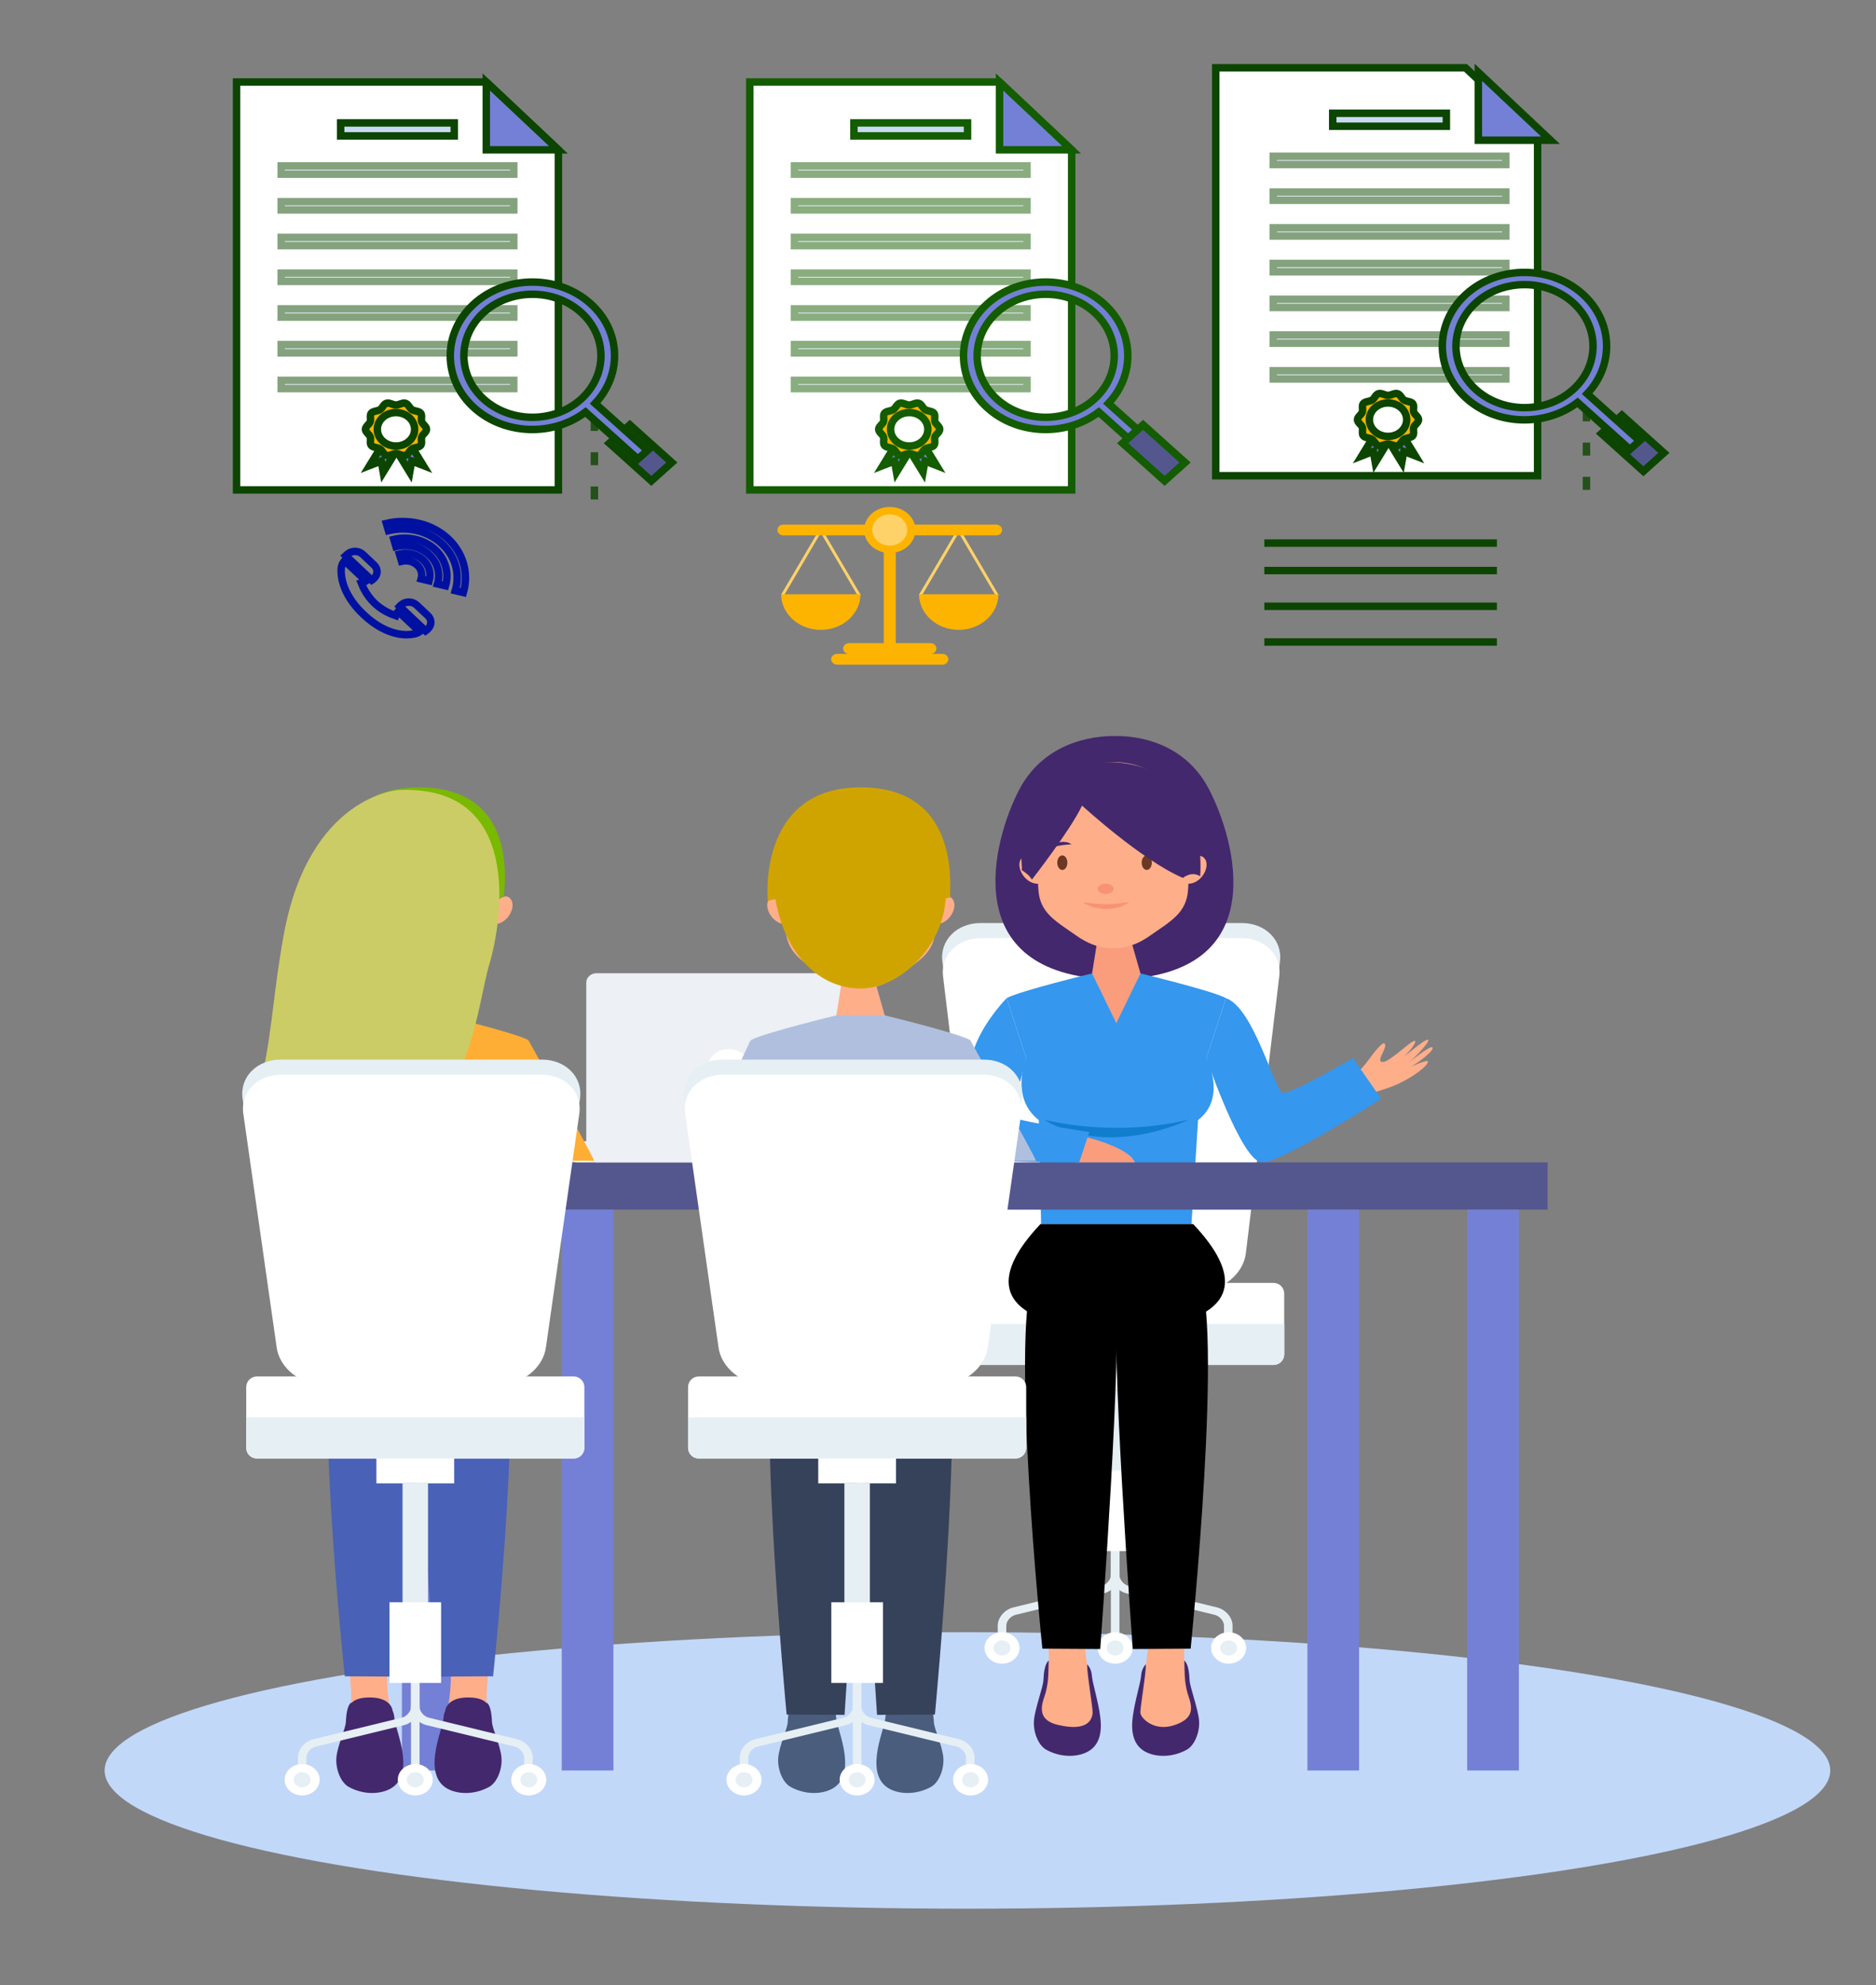 <?xml version="1.0" encoding="utf-8"?>
<!-- Generator: Adobe Illustrator 16.0.3, SVG Export Plug-In . SVG Version: 6.00 Build 0)  -->
<!DOCTYPE svg PUBLIC "-//W3C//DTD SVG 1.1//EN" "http://www.w3.org/Graphics/SVG/1.1/DTD/svg11.dtd">
<svg version="1.1" xmlns="http://www.w3.org/2000/svg" xmlns:xlink="http://www.w3.org/1999/xlink" x="0px" y="0px" width="251.5px"
	 height="266px" viewBox="0 0 251.5 266" enable-background="new 0 0 251.5 266" xml:space="preserve">
<rect x="0" y="0" width="251.5" height="266" fill="#808080" stroke="none"/>
<g id="BACKGROUND">
</g>
<g id="OBJECTS">
	<ellipse fill="#C2D8F9" cx="129.697" cy="237.239" rx="115.672" ry="18.521"/>
	<g>
		<g>
			<g>
				<g>
					<path fill="#E6EFF4" d="M134.907,219.902h-1.148v-2.063c0-1.087,0.916-2.162,2.087-2.447l11.84-2.883
						c0.661-0.161,1.239-0.84,1.239-1.453v-4.81h1.148v4.81c0,1.088-0.916,2.163-2.087,2.447l-11.84,2.884
						c-0.66,0.16-1.239,0.839-1.239,1.452V219.902z"/>
				</g>
				<g>
					<path fill="#E6EFF4" d="M165.241,219.902h-1.15v-2.063c0-0.613-0.576-1.292-1.238-1.452l-11.841-2.884
						c-1.17-0.284-2.087-1.359-2.087-2.447v-4.81h1.15v4.81c0,0.613,0.578,1.292,1.237,1.453l11.843,2.883
						c1.17,0.285,2.086,1.36,2.086,2.447V219.902z"/>
				</g>
				<g>
					<rect x="148.925" y="210.8" fill="#E6EFF4" width="1.15" height="9.103"/>
				</g>
			</g>
			<g>
				<ellipse fill="#FFFFFF" cx="134.333" cy="220.824" rx="2.346" ry="2.104"/>
				<ellipse fill="#E6EFF4" cx="134.333" cy="220.824" rx="1.133" ry="1.016"/>
			</g>
			<g>
				<ellipse fill="#FFFFFF" cx="149.5" cy="220.824" rx="2.345" ry="2.104"/>
				<ellipse fill="#E6EFF4" cx="149.499" cy="220.824" rx="1.133" ry="1.016"/>
			</g>
			<g>
				<ellipse fill="#FFFFFF" cx="164.712" cy="220.824" rx="2.345" ry="2.104"/>
				<ellipse fill="#E6EFF4" cx="164.711" cy="220.824" rx="1.132" ry="1.016"/>
			</g>
		</g>
		<g>
			<path fill="#E6EFF4" d="M171.599,128.8c0.34-2.813-1.963-5.115-5.119-5.115h-35.028c-3.155,0-5.458,2.302-5.118,5.115l4.5,37.292
				c0.34,2.813,3.199,5.115,6.354,5.115h23.559c3.153,0,6.012-2.302,6.353-5.115L171.599,128.8z"/>
			<g>
				<g>
					<rect x="144.286" y="182.662" fill="#FFFFFF" width="10.428" height="3.572"/>
					<rect x="147.792" y="186.234" fill="#E6EFF4" width="3.416" height="20.013"/>
				</g>
				<rect x="146.038" y="197.042" fill="#FFFFFF" width="6.922" height="10.807"/>
			</g>
			<g>
				<path fill="#FFFFFF" d="M172.165,181.474c0,0.784-0.641,1.427-1.427,1.427h-42.476c-0.786,0-1.43-0.643-1.43-1.427v-8.141
					c0-0.783,0.644-1.425,1.43-1.425h42.476c0.786,0,1.427,0.642,1.427,1.425V181.474z"/>
				<path fill="#E6EFF4" d="M126.833,177.404v4.069c0,0.784,0.644,1.427,1.43,1.427h42.476c0.786,0,1.427-0.643,1.427-1.427v-4.069
					H126.833z"/>
			</g>
			<path fill="#FFFFFF" d="M171.506,130.798c0.339-2.803-1.955-5.095-5.097-5.095h-34.887c-3.143,0-5.437,2.292-5.098,5.095
				l4.482,37.141c0.338,2.802,3.186,5.095,6.328,5.095h23.461c3.142,0,5.99-2.293,6.327-5.095L171.506,130.798z"/>
		</g>
	</g>
	<g>
		<g>
			<g>
				<g>
					<g>
						<path fill="#43286D" d="M162.07,105.737c-3.716-7.109-11.2-7.128-12.572-7.107c-1.374-0.021-9.131,0-12.892,7.243
							c-3.498,6.738-8.426,24.74,12.369,25.356v0.017c0.178,0,0.349-0.005,0.522-0.008c0.175,0.003,0.343,0.008,0.521,0.008v-0.017
							C170.813,130.613,165.587,112.467,162.07,105.737z"/>
						<g>
							<polygon fill="#F99D7D" points="150.897,123.466 149.209,123.466 147.518,123.466 144.681,141.252 149.209,148.542 
								155.548,139.723 							"/>
						</g>
						<g>
							<g>
								<g>
									<path fill="#FFAE8A" d="M149.241,102.122c-11.119,0-10.246,14.036-10.028,17.143c0.219,3.107,2.344,4.176,5.122,6.132
										c2.779,1.956,4.906,1.642,4.906,1.642s2.129,0.314,4.908-1.642s4.904-3.024,5.121-6.132
										C159.49,116.158,160.363,102.122,149.241,102.122z"/>
									<g>
										<path fill="#FFAE8A" d="M139.574,116.239c0,0-1.636-2.36-2.616-1.238s0.6,3.827,2.616,3.365V116.239z"/>
										<path fill="#FFAE8A" d="M158.843,116.239c0,0,1.637-2.36,2.616-1.238c0.982,1.122-0.601,3.827-2.616,3.365V116.239z"/>
									</g>
								</g>
								<g>
									<g>
										<g>
											<ellipse fill="#6B3825" cx="142.415" cy="115.597" rx="0.678" ry="0.976"/>
											<path fill="#6B3825" d="M154.417,115.597c0,0.539-0.307,0.976-0.68,0.976c-0.377,0-0.682-0.437-0.682-0.976
												c0-0.54,0.305-0.978,0.682-0.978C154.11,114.619,154.417,115.057,154.417,115.597z"/>
										</g>
										<g>
											<ellipse fill="#F99273" cx="148.224" cy="119.103" rx="1.053" ry="0.7"/>
											<path fill="#F99273" d="M145.161,120.891c0,0,0.104,0.015,0.281,0.04c0.174,0.029,0.424,0.055,0.718,0.093
												c0.292,0.04,0.637,0.059,0.995,0.1c0.182,0.008,0.369,0.008,0.557,0.023c0.188,0.022,0.381,0.025,0.571,0.01
												c0.192-0.001,0.384-0.002,0.573-0.002c0.191,0.009,0.373-0.027,0.553-0.04c0.178-0.021,0.354-0.028,0.521-0.038
												c0.17-0.003,0.324-0.033,0.468-0.06c0.575-0.103,1.005-0.126,1.005-0.126s-0.325,0.219-0.887,0.479
												c-0.139,0.067-0.291,0.141-0.466,0.173c-0.173,0.044-0.356,0.093-0.548,0.13c-0.192,0.031-0.388,0.106-0.595,0.1
												c-0.208,0.008-0.418,0.017-0.628,0.024c-0.211,0.009-0.42-0.003-0.623-0.033c-0.207-0.021-0.404-0.057-0.598-0.083
												c-0.193-0.033-0.371-0.096-0.543-0.143c-0.17-0.047-0.331-0.096-0.471-0.162
												C145.47,121.152,145.161,120.891,145.161,120.891z"/>
										</g>
									</g>
									<g>
										<path fill="#43286D" d="M140.917,113.582c0,0,0.081-0.166,0.304-0.337c0.052-0.048,0.116-0.086,0.188-0.126
											c0.069-0.039,0.14-0.092,0.226-0.12c0.166-0.063,0.347-0.136,0.542-0.157c0.097-0.012,0.194-0.022,0.289-0.034
											c0.095-0.011,0.19,0.011,0.28,0.014c0.09,0.006,0.178,0.021,0.258,0.033c0.084,0.004,0.156,0.041,0.225,0.063
											c0.27,0.099,0.424,0.201,0.424,0.201s-0.201,0.042-0.463,0.052c-0.067,0.006-0.137-0.001-0.211,0.014
											c-0.074,0.011-0.151,0.023-0.229,0.028c-0.157,0.007-0.32,0.034-0.484,0.064c-0.166,0.008-0.32,0.067-0.479,0.087
											c-0.152,0.037-0.299,0.07-0.428,0.102C141.094,113.536,140.917,113.582,140.917,113.582z"/>
										<path fill="#43286D" d="M155.244,113.582c0,0-0.083-0.166-0.304-0.337c-0.053-0.048-0.12-0.086-0.188-0.126
											c-0.072-0.039-0.141-0.092-0.227-0.12c-0.168-0.063-0.348-0.136-0.543-0.157c-0.096-0.012-0.193-0.022-0.289-0.034
											c-0.094-0.011-0.19,0.011-0.281,0.014c-0.091,0.006-0.178,0.021-0.259,0.033c-0.081,0.004-0.155,0.041-0.223,0.063
											c-0.269,0.099-0.423,0.201-0.423,0.201s0.201,0.042,0.463,0.052c0.067,0.006,0.137-0.001,0.211,0.014
											c0.073,0.011,0.148,0.023,0.228,0.028c0.159,0.007,0.322,0.034,0.482,0.064c0.17,0.008,0.323,0.067,0.481,0.087
											c0.151,0.037,0.3,0.07,0.426,0.102C155.065,113.536,155.244,113.582,155.244,113.582z"/>
									</g>
								</g>
							</g>
						</g>
						<path fill="#43286D" d="M138.335,117.869c0,0,5.096-6.513,6.729-9.918c0,0,8.043,7.365,13.52,9.687
							c0,0,1.159-0.975,2.311-0.213c0,0,1.553-15.303-12.471-15.303s-11.186,14.361-11.442,14.392
							C136.722,116.543,137.882,117.017,138.335,117.869z"/>
					</g>
				</g>
			</g>
		</g>
		<g>
			<path fill="#3597EE" d="M164.35,133.749c-1.677-0.951-11.451-3.312-11.451-3.312l-3.245,6.67l-3.248-6.67
				c0,0-9.775,2.36-11.449,3.312l2.617,8.031c0,0-2.231,5.276,1.691,8.309l0.31,13.936h10.079h10.078l0.882-13.936
				c3.923-3.032,1.118-8.309,1.118-8.309L164.35,133.749z"/>
			<path fill="#117DCE" d="M139.979,150.028c0,0,9.031,2.489,19.4,0C159.38,150.028,148.692,155.352,139.979,150.028z"/>
		</g>
	</g>
	<path d="M159.961,164.024h-10.028h-0.421h-10.028c-13.08,13.857,7.912,14.267,10.237,14.039
		C152.05,178.291,173.042,177.882,159.961,164.024z"/>
	<g>
		<g>
			<g>
				<path fill="#FFAE8A" d="M145.413,219.014c0.015-0.378,0.04-0.854,0.078-1.406l-5.218-0.031c0.302,2.655,0.44,4.748,0.234,5.477
					c-0.659,2.323-1.833,8.267,0.29,8.832c2.13,0.564,6.213,1.649,6.377,0.234C147.339,230.701,145.285,222.858,145.413,219.014z"/>
				<path fill="#43286D" d="M140.544,224.188c0,0,0.012,1.629-0.559,3.251c-0.602,1.705-0.504,3.133,1.816,3.687
					c4.236,1.013,4.615-0.921,4.676-1.577c0.059-0.654-0.735-5.017-0.74-6.537c0,0,0.566,0.486,0.643,1.517
					c0.076,1.026,0.881,3.519,1.13,5.587c0.224,1.838,0.026,3.961-2.099,4.802c-1.448,0.569-3.378,0.504-5.132-0.446
					c-1.086-0.593-1.81-2.421-1.66-3.993c0.151-1.573,1.224-4.456,1.263-5.321c0.042-0.866,0.144-2.171,0.705-2.652
					C140.587,222.504,140.576,223.664,140.544,224.188z"/>
			</g>
			<path d="M139.739,220.919c0,0-4.568-44.708-0.885-50.512c3.683-5.805,9.47-1.92,10.615,3.242
				c1.143,5.16-1.967,47.317-1.967,47.317L139.739,220.919z"/>
		</g>
	</g>
	<g>
		<path fill="#FFAE8A" d="M153.948,219.014c-0.015-0.378-0.041-0.854-0.08-1.406l5.219-0.031c-0.302,2.655-0.441,4.748-0.233,5.477
			c0.658,2.323,1.833,8.267-0.291,8.832c-2.129,0.564-6.212,1.649-6.376,0.234C152.022,230.701,154.074,222.858,153.948,219.014z"/>
		<path fill="#43286D" d="M158.817,224.188c0,0-0.013,1.629,0.559,3.251c0.602,1.705,0.416,2.895-1.818,3.687
			c-2.844,1.013-4.615-0.921-4.674-1.577c-0.06-0.654,0.733-5.017,0.736-6.537c0,0-0.563,0.486-0.64,1.517
			c-0.075,1.026-0.881,3.519-1.13,5.587c-0.225,1.838-0.026,3.961,2.1,4.802c1.448,0.569,3.378,0.504,5.129-0.446
			c1.088-0.593,1.813-2.421,1.661-3.993c-0.151-1.573-1.222-4.456-1.262-5.321c-0.041-0.866-0.143-2.171-0.706-2.652
			C158.772,222.504,158.785,223.664,158.817,224.188z"/>
	</g>
	<path d="M159.62,220.919c0,0,4.57-44.708,0.887-50.512c-3.683-5.805-9.471-1.92-10.617,3.242
		c-1.143,5.16,1.968,47.317,1.968,47.317L159.62,220.919z"/>
	<g>
		<path fill="#FFAE8A" d="M181.381,144.384c0,0,1.367-1.348,2.075-2.339s1.869-2.438,2.14-2.225
			c0.515,0.405-0.938,2.092-0.482,2.412c0.457,0.319,1.36-0.463,2.044-0.949c0.685-0.485,2.308-1.972,2.55-1.806
			c0.174,0.118-0.384,1.062-1.583,2.213c0,0,2.938-2.495,3.313-2.374c0.377,0.12-1.481,2.157-2.603,3.08c0,0,2.877-2.311,3.18-2.06
			c0.441,0.367-2.173,2.288-2.949,2.629c0,0,2.214-0.984,2.335-0.761c0.24,0.449-1.831,2.063-4.042,3.072
			c-1.729,0.788-4.846,1.576-4.846,1.576L181.381,144.384z"/>
		<path fill="#3597EE" d="M161.731,141.78c0,0,4.738,13.977,7.476,13.977c2.739,0,15.948-8.526,15.948-8.526l-3.774-5.45
			c0,0-8.224,4.781-9.365,4.663c-1.142-0.117-3.876-11.392-7.666-12.694L161.731,141.78z"/>
	</g>
	<g>
		<rect x="50.028" y="155.757" fill="#54578E" width="157.45" height="6.337"/>
		<g>
			<rect x="75.304" y="162.094" fill="#7480D6" width="6.931" height="75.146"/>
			<rect x="53.882" y="162.094" fill="#7480D6" width="6.931" height="75.146"/>
			<rect x="196.694" y="162.094" fill="#7480D6" width="6.931" height="75.146"/>
			<rect x="175.272" y="162.094" fill="#7480D6" width="6.931" height="75.146"/>
		</g>
	</g>
	<g>
		<path fill="#F99D7D" d="M145.692,152.395c0,0,5.65,1.342,6.446,3.362h-7.854L145.692,152.395z"/>
		<path fill="#3597EE" d="M134.956,133.749c0,0-2.64,2.647-4.069,6.011c-1.428,3.363-3.748,14.175-2.677,15.086
			s16.471,0.911,16.471,0.911l1.357-4.076c0,0-11.48-1.673-10.815-2.313c0.663-0.639,2.351-7.587,2.351-7.587L134.956,133.749z"/>
	</g>
	<g>
		<g>
			<path fill="#FFFFFF" d="M75.719,152.934v1.389c0,0.789,0.719,1.435,1.599,1.435h40.367c0.88,0,1.599-0.646,1.599-1.435v-1.389
				H75.719z"/>
			<path fill="#EDF0F4" d="M116.405,154.512c0,0.686-0.624,1.245-1.387,1.245H79.985c-0.763,0-1.389-0.56-1.389-1.245v-22.859
				c0-0.685,0.626-1.244,1.389-1.244h35.032c0.763,0,1.387,0.56,1.387,1.244V154.512z"/>
		</g>
		<ellipse fill="#FFFFFF" cx="97.698" cy="143.082" rx="2.814" ry="2.525"/>
	</g>
	<g>
		<g>
			<g>
				<g>
					<g>
						<g>
							<g>
								<g>
									<g>
										<g>
											<g>
												<path fill="#FFAE8A" d="M56.137,107.542c11.119,0,10.247,14.037,10.028,17.144c-0.218,3.107-2.342,4.176-5.122,6.132
													s-4.906,1.642-4.906,1.642s-2.127,0.314-4.908-1.642c-2.779-1.956-4.904-3.024-5.122-6.132
													C45.888,121.579,45.015,107.542,56.137,107.542z"/>
												<g>
													<path fill="#FFAE8A" d="M65.804,121.659c0,0,1.636-2.359,2.617-1.237c0.98,1.121-0.6,3.827-2.617,3.365V121.659z"/>
													<path fill="#FFAE8A" d="M46.535,121.659c0,0-1.636-2.359-2.616-1.237c-0.983,1.121,0.601,3.827,2.616,3.365V121.659z"
														/>
												</g>
											</g>
										</g>
									</g>
									<path fill="#79B900" d="M66.258,121.251c0,0-5.097-6.513-6.729-9.919c0,0-8.044,7.366-13.52,9.687
										c0,0-1.159-0.975-2.31-0.212c0,0-1.553-15.303,12.471-15.303c14.024,0,11.184,14.361,11.443,14.392
										C67.871,119.925,66.71,120.397,66.258,121.251z"/>
								</g>
							</g>
						</g>
					</g>
				</g>
				<g>
					<g>
						<g>
							<g>
								<g>
									<path fill="#FFAE8A" d="M51.896,224.636c0.014-0.379,0.04-0.855,0.078-1.406l-5.217-0.031
										c0.3,2.656,0.438,4.748,0.233,5.476c-0.659,2.323-1.833,7.626,0.292,8.191c2.129,0.565,6.211,1.649,6.376,0.234
										C53.821,235.682,51.77,228.48,51.896,224.636z"/>
									<path fill="#43286D" d="M45.102,235.459c0.151-1.573,1.221-3.816,1.263-4.68c0.007-0.135,0.015-0.282,0.026-0.433v-0.004
										c0,0,0.001-0.002,0.001-0.003c0.058-0.821,0.204-1.808,0.677-2.215c0,0,0,0.053-0.001,0.125
										c0.422-0.476,1.155-0.793,2.506-0.793c2.945,0,3.061,1.781,3.061,1.782c0.107,0.233,0.2,0.535,0.228,0.91
										c0.076,1.028,0.88,2.879,1.131,4.947c0.223,1.838,0.025,3.96-2.1,4.8c-1.449,0.571-3.378,0.505-5.129-0.445
										C45.676,238.859,44.951,237.031,45.102,235.459z"/>
								</g>
								<path fill="#4961B7" d="M46.223,224.618c0,0-4.568-42.786-0.886-48.589c3.683-5.806,9.47-1.92,10.615,3.242
									c1.144,5.16-1.966,45.394-1.966,45.394L46.223,224.618z"/>
							</g>
						</g>
						<g>
							<g>
								<g>
									<path fill="#FFAE8A" d="M60.432,224.636c-0.015-0.379-0.041-0.855-0.08-1.406l5.218-0.031
										c-0.301,2.656-0.44,4.748-0.233,5.476c0.659,2.323,1.832,7.626-0.292,8.191c-2.13,0.565-6.211,1.649-6.376,0.234
										C58.506,235.682,60.559,228.48,60.432,224.636z"/>
									<path fill="#43286D" d="M67.225,235.459c-0.151-1.573-1.223-3.816-1.264-4.68c-0.006-0.135-0.015-0.282-0.025-0.433v-0.004
										c0,0-0.001-0.002-0.001-0.003c-0.059-0.821-0.205-1.808-0.679-2.215c0,0,0.001,0.053,0.002,0.125
										c-0.422-0.476-1.154-0.793-2.505-0.793c-2.946,0-3.062,1.781-3.062,1.782c-0.106,0.233-0.2,0.535-0.229,0.91
										c-0.076,1.028-0.879,2.879-1.129,4.947c-0.225,1.838-0.025,3.96,2.1,4.8c1.448,0.571,3.378,0.505,5.129-0.445
										C66.65,238.859,67.376,237.031,67.225,235.459z"/>
								</g>
								<path fill="#4961B7" d="M66.104,224.618c0,0,4.57-42.786,0.886-48.589c-3.684-5.806-9.471-1.92-10.617,3.242
									c-1.143,5.16,1.968,45.394,1.968,45.394L66.104,224.618z"/>
							</g>
						</g>
					</g>
					<g>
						<g>
							<g>
								<g>
									<g>
										<g>
											<polygon fill="#F99D7D" points="57.381,129.087 55.692,129.087 54.001,129.087 51.164,146.874 55.692,154.165 
												62.033,145.344 											"/>
										</g>
									</g>
								</g>
							</g>
						</g>
						<g>
							<path fill="#FEAE35" d="M70.832,139.371c-1.677-0.951-11.451-3.312-11.451-3.312h-6.494c0,0-9.774,2.36-11.448,3.312
								l2.618,8.031c0,0,0.495,5.449,1.691,8.308l0.309,13.935h10.078h10.08l0.883-13.935c1.431-3.629,1.117-8.308,1.117-8.308
								L70.832,139.371z"/>
						</g>
					</g>
					<path fill="#596CC6" d="M66.444,169.645H56.416h-0.42H45.967c-13.081,13.859,7.911,14.268,10.238,14.041
						C58.532,183.912,79.525,183.504,66.444,169.645z"/>
				</g>
				<path fill="#FEAE35" d="M70.832,139.371c0,0,8.583,15.4,8.822,16.169h-8.738l-3.416-8.138L70.832,139.371z"/>
				<path fill="#FEAE35" d="M41.388,139.371c0,0-7.155,15.4-7.394,16.169h7.311l3.415-8.138L41.388,139.371z"/>
			</g>
			<path fill="#CCCC66" d="M53.398,105.868c0,0-11.939,0.722-15.355,19.38c-1.627,8.891-1.563,14.652-3.664,21.829
				c-2.101,7.179,6.821,11.397,17.925,6.053c11.105-5.345,11.536-17.976,13.305-23.946
				C67.377,123.214,70.119,105.083,53.398,105.868z"/>
		</g>
		<g>
			<g>
				<g>
					<g>
						<g>
							<path fill="#E6EFF4" d="M41.082,237.562h-1.148V235.5c0-1.088,0.916-2.163,2.087-2.448l11.84-2.883
								c0.66-0.16,1.238-0.84,1.238-1.453v-4.81h1.149v4.81c0,1.088-0.916,2.163-2.086,2.448l-11.841,2.883
								c-0.66,0.16-1.239,0.84-1.239,1.453V237.562z"/>
						</g>
						<g>
							<path fill="#E6EFF4" d="M71.416,237.562h-1.15V235.5c0-0.613-0.578-1.293-1.239-1.453l-11.841-2.883
								c-1.169-0.285-2.087-1.36-2.087-2.448v-4.81h1.149v4.81c0,0.613,0.579,1.293,1.239,1.453l11.841,2.883
								c1.17,0.285,2.087,1.36,2.087,2.448V237.562z"/>
						</g>
						<g>
							<rect x="55.099" y="228.459" fill="#E6EFF4" width="1.149" height="9.103"/>
						</g>
					</g>
					<g>
						<ellipse fill="#FFFFFF" cx="40.507" cy="238.483" rx="2.345" ry="2.104"/>
						<ellipse fill="#E6EFF4" cx="40.507" cy="238.483" rx="1.132" ry="1.016"/>
					</g>
					<g>
						<ellipse fill="#FFFFFF" cx="55.673" cy="238.483" rx="2.345" ry="2.104"/>
						<ellipse fill="#E6EFF4" cx="55.673" cy="238.483" rx="1.132" ry="1.016"/>
					</g>
					<g>
						<ellipse fill="#FFFFFF" cx="70.886" cy="238.483" rx="2.345" ry="2.104"/>
						<ellipse fill="#E6EFF4" cx="70.886" cy="238.483" rx="1.132" ry="1.016"/>
					</g>
				</g>
				<g>
					<path fill="#E6EFF4" d="M77.773,147.1c0.339-2.813-1.964-5.115-5.119-5.115H37.625c-3.154,0-5.458,2.302-5.118,5.115
						l4.5,31.527c0.339,2.813,3.198,5.115,6.354,5.115h23.558c3.154,0,6.013-2.302,6.353-5.115L77.773,147.1z"/>
					<g>
						<g>
							<rect x="50.46" y="195.197" fill="#FFFFFF" width="10.429" height="3.571"/>
							<rect x="53.965" y="198.769" fill="#E6EFF4" width="3.417" height="25.138"/>
						</g>
						<rect x="52.212" y="214.702" fill="#FFFFFF" width="6.923" height="10.806"/>
					</g>
					<g>
						<path fill="#FFFFFF" d="M78.341,194.01c0,0.783-0.644,1.426-1.428,1.426H34.437c-0.785,0-1.428-0.643-1.428-1.426v-8.142
							c0-0.784,0.643-1.426,1.428-1.426h42.477c0.784,0,1.428,0.642,1.428,1.426V194.01z"/>
						<path fill="#E6EFF4" d="M33.008,189.938v4.071c0,0.783,0.643,1.426,1.428,1.426h42.477c0.784,0,1.428-0.643,1.428-1.426
							v-4.071H33.008z"/>
					</g>
					<path fill="#FFFFFF" d="M77.681,149.098c0.338-2.803-1.956-5.095-5.098-5.095H37.696c-3.142,0-5.436,2.292-5.097,5.095
						l4.481,31.376c0.338,2.802,3.186,5.094,6.328,5.094h23.462c3.142,0,5.989-2.292,6.327-5.094L77.681,149.098z"/>
				</g>
			</g>
		</g>
	</g>
	<g>
		<g>
			<g>
				<g>
					<g>
						<g>
							<path fill="#FFAE8A" d="M115.372,107.542c11.118,0,10.246,14.037,10.027,17.144c-0.217,3.107-2.342,4.176-5.122,6.132
								c-2.778,1.956-4.905,1.642-4.905,1.642s-2.128,0.314-4.908-1.642c-2.779-1.956-4.904-3.024-5.123-6.132
								C105.123,121.579,104.25,107.542,115.372,107.542z"/>
							<g>
								<path fill="#FFAE8A" d="M125.039,121.659c0,0,1.637-2.359,2.616-1.237c0.981,1.121-0.6,3.827-2.616,3.365V121.659z"/>
								<path fill="#FFAE8A" d="M105.771,121.659c0,0-1.637-2.359-2.616-1.237c-0.983,1.121,0.6,3.827,2.616,3.365V121.659z"/>
							</g>
						</g>
					</g>
				</g>
				<g>
					<g>
						<g>
							<g>
								<g>
									<path fill="#FFAE8A" d="M111.131,224.636c0.014-0.379,0.04-0.855,0.078-1.406l-5.217-0.031
										c0.3,2.656,0.439,4.748,0.233,5.476c-0.659,2.323-1.833,7.626,0.292,8.191c2.129,0.565,6.211,1.649,6.375,0.234
										C113.056,235.682,111.004,228.48,111.131,224.636z"/>
									<path fill="#4A5D7C" d="M104.337,235.459c0.151-1.573,1.222-3.816,1.263-4.68c0.007-0.135,0.016-0.282,0.025-0.433v-0.004
										c0,0,0.001-0.002,0.001-0.003c0.058-0.821,0.205-1.808,0.678-2.215c0,0,0,0.053,0,0.125
										c0.421-0.476,1.153-0.793,2.504-0.793c2.946,0,3.062,1.781,3.062,1.782c0.107,0.233,0.2,0.535,0.229,0.91
										c0.076,1.028,0.88,2.879,1.13,4.947c0.224,1.838,0.025,3.96-2.101,4.8c-1.448,0.571-3.377,0.505-5.129-0.445
										C104.911,238.859,104.186,237.031,104.337,235.459z"/>
								</g>
								<path fill="#36425A" d="M105.457,229.743c0,0-4.568-47.911-0.885-53.714c3.684-5.806,9.47-1.92,10.616,3.242
									c1.144,5.16-1.966,50.52-1.966,50.52L105.457,229.743z"/>
							</g>
						</g>
						<g>
							<g>
								<g>
									<path fill="#FFAE8A" d="M119.666,224.636c-0.015-0.379-0.04-0.855-0.079-1.406l5.219-0.031
										c-0.303,2.656-0.441,4.748-0.234,5.476c0.659,2.323,1.832,7.626-0.291,8.191c-2.129,0.565-6.211,1.649-6.377,0.234
										C117.741,235.682,119.793,228.48,119.666,224.636z"/>
									<path fill="#4A5D7C" d="M126.459,235.459c-0.151-1.573-1.222-3.816-1.263-4.68c-0.007-0.135-0.016-0.282-0.025-0.433
										v-0.004c0,0-0.001-0.002-0.001-0.003c-0.06-0.821-0.204-1.808-0.679-2.215c0,0,0,0.053,0.002,0.125
										c-0.422-0.476-1.154-0.793-2.506-0.793c-2.945,0-3.061,1.781-3.061,1.782c-0.106,0.233-0.2,0.535-0.229,0.91
										c-0.076,1.028-0.88,2.879-1.131,4.947c-0.224,1.838-0.024,3.96,2.102,4.8c1.447,0.571,3.378,0.505,5.129-0.445
										C125.885,238.859,126.61,237.031,126.459,235.459z"/>
								</g>
								<path fill="#36425A" d="M125.339,229.743c0,0,4.57-47.911,0.887-53.714c-3.684-5.806-9.472-1.92-10.617,3.242
									c-1.143,5.16,1.967,50.52,1.967,50.52L125.339,229.743z"/>
							</g>
						</g>
					</g>
					<path fill="#4A5D7C" d="M125.679,169.645H115.65h-0.42h-10.028c-13.081,13.859,7.911,14.268,10.237,14.041
						C117.768,183.912,138.76,183.504,125.679,169.645z"/>
					<g>
						<g>
							<g>
								<g>
									<g>
										<g>
											<polygon fill="#FFAE8A" points="116.616,129.087 114.927,129.087 113.236,129.087 110.399,146.874 114.927,154.165 
												121.267,145.344 											"/>
										</g>
									</g>
								</g>
							</g>
						</g>
						<g>
							<path fill="#B0BFDE" d="M130.067,139.371c-1.678-0.951-11.451-3.312-11.451-3.312h-6.493c0,0-9.774,2.36-11.449,3.312
								l1.049,34.501h27.297L130.067,139.371z"/>
						</g>
					</g>
				</g>
				<path fill="#B0BFDE" d="M130.067,139.371c0,0,8.584,15.4,8.822,16.169h-8.74l-3.414-8.138L130.067,139.371z"/>
				<path fill="#B0BFDE" d="M100.623,139.371c0,0-7.155,15.4-7.393,16.169h7.311l3.415-8.138L100.623,139.371z"/>
			</g>
			<path fill="#D0A400" d="M127.4,120.214c-0.259-0.03,2.028-14.71-11.997-14.71c-14.023,0-12.471,15.303-12.471,15.303
				c0.357-0.236,0.714-0.306,1.04-0.289c0,0.013-0.004,0.024-0.002,0.037c1.263,7.354,5.911,11.904,11.4,11.904
				c5.164,0,10.928-5.402,11.401-11.904c0.004-0.05-0.006-0.098-0.007-0.147C127.192,120.272,127.524,120.229,127.4,120.214z"/>
		</g>
		<g>
			<g>
				<g>
					<g>
						<g>
							<path fill="#E6EFF4" d="M100.316,237.562h-1.147V235.5c0-1.088,0.915-2.163,2.086-2.448l11.84-2.883
								c0.661-0.16,1.239-0.84,1.239-1.453v-4.81h1.15v4.81c0,1.088-0.917,2.163-2.087,2.448l-11.841,2.883
								c-0.66,0.16-1.239,0.84-1.239,1.453V237.562z"/>
						</g>
						<g>
							<path fill="#E6EFF4" d="M130.65,237.562h-1.149V235.5c0-0.613-0.578-1.293-1.238-1.453l-11.842-2.883
								c-1.169-0.285-2.087-1.36-2.087-2.448v-4.81h1.151v4.81c0,0.613,0.578,1.293,1.238,1.453l11.841,2.883
								c1.17,0.285,2.087,1.36,2.087,2.448V237.562z"/>
						</g>
						<g>
							<rect x="114.333" y="228.459" fill="#E6EFF4" width="1.151" height="9.103"/>
						</g>
					</g>
					<g>
						<ellipse fill="#FFFFFF" cx="99.742" cy="238.483" rx="2.345" ry="2.104"/>
						<ellipse fill="#E6EFF4" cx="99.742" cy="238.483" rx="1.132" ry="1.016"/>
					</g>
					<g>
						<ellipse fill="#FFFFFF" cx="114.909" cy="238.483" rx="2.346" ry="2.104"/>
						<ellipse fill="#E6EFF4" cx="114.909" cy="238.483" rx="1.132" ry="1.016"/>
					</g>
					<g>
						<ellipse fill="#FFFFFF" cx="130.121" cy="238.483" rx="2.345" ry="2.104"/>
						<ellipse fill="#E6EFF4" cx="130.121" cy="238.483" rx="1.132" ry="1.016"/>
					</g>
				</g>
				<g>
					<path fill="#E6EFF4" d="M137.007,147.1c0.34-2.813-1.963-5.115-5.118-5.115H96.86c-3.154,0-5.458,2.302-5.119,5.115l4.5,31.527
						c0.34,2.813,3.199,5.115,6.354,5.115h23.558c3.154,0,6.014-2.302,6.354-5.115L137.007,147.1z"/>
					<g>
						<g>
							<rect x="109.695" y="195.197" fill="#FFFFFF" width="10.429" height="3.571"/>
							<rect x="113.2" y="198.769" fill="#E6EFF4" width="3.417" height="25.138"/>
						</g>
						<rect x="111.447" y="214.702" fill="#FFFFFF" width="6.923" height="10.806"/>
					</g>
					<g>
						<path fill="#FFFFFF" d="M137.575,194.01c0,0.783-0.643,1.426-1.428,1.426H93.671c-0.786,0-1.428-0.643-1.428-1.426v-8.142
							c0-0.784,0.643-1.426,1.428-1.426h42.476c0.785,0,1.428,0.642,1.428,1.426V194.01z"/>
						<path fill="#E6EFF4" d="M92.243,189.938v4.071c0,0.783,0.643,1.426,1.428,1.426h42.476c0.785,0,1.428-0.643,1.428-1.426
							v-4.071H92.243z"/>
					</g>
					<path fill="#FFFFFF" d="M136.915,149.098c0.338-2.803-1.956-5.095-5.098-5.095H96.932c-3.143,0-5.437,2.292-5.098,5.095
						l4.482,31.376c0.337,2.802,3.186,5.094,6.328,5.094h23.462c3.141,0,5.988-2.292,6.326-5.094L136.915,149.098z"/>
				</g>
			</g>
		</g>
	</g>
	<g>
		<g>
			<polygon fill="#FFFFFF" stroke="#135C00" stroke-miterlimit="10" points="143.667,65.646 100.521,65.646 100.521,10.986 
				134.002,10.986 143.667,20.078 			"/>
			<g>
				<g>
					<rect x="114.477" y="16.468" fill="#C9D9F2" stroke="#135C00" stroke-miterlimit="10" width="15.235" height="1.743"/>
					<g opacity="0.5">
						<g>
							<rect x="106.501" y="22.232" fill="#C9D9F2" stroke="#135C00" stroke-miterlimit="10" width="31.182" height="1.108"/>
							<rect x="106.501" y="27.021" fill="#C9D9F2" stroke="#135C00" stroke-miterlimit="10" width="31.182" height="1.108"/>
							<rect x="106.501" y="31.809" fill="#C9D9F2" stroke="#135C00" stroke-miterlimit="10" width="31.182" height="1.109"/>
						</g>
						<g>
							<rect x="106.501" y="36.598" fill="#C9D9F2" stroke="#135C00" stroke-miterlimit="10" width="31.182" height="1.109"/>
							<rect x="106.501" y="41.386" fill="#C9D9F2" stroke="#135C00" stroke-miterlimit="10" width="31.182" height="1.109"/>
							<rect x="106.501" y="46.175" fill="#C9D9F2" stroke="#135C00" stroke-miterlimit="10" width="31.182" height="1.109"/>
							<rect x="106.501" y="50.963" fill="#C9D9F2" stroke="#135C00" stroke-miterlimit="10" width="31.182" height="1.109"/>
						</g>
					</g>
				</g>
				<g>
					<g>
						<polygon fill="#7480D6" stroke="#135C00" stroke-miterlimit="10" points="120.183,63.271 119.919,61.775 118.37,62.376 
							120.556,58.813 122.368,59.707 						"/>
						<polygon fill="#7480D6" stroke="#135C00" stroke-miterlimit="10" points="123.737,63.271 124.001,61.775 125.55,62.376 
							123.365,58.813 121.552,59.707 						"/>
					</g>
					<g>
						<path fill="#FDB400" stroke="#135C00" stroke-miterlimit="10" d="M125.987,57.526c0,0.375-0.519,0.669-0.641,1.007
							c-0.127,0.35,0.095,0.862-0.14,1.153c-0.239,0.293-0.853,0.262-1.179,0.476c-0.327,0.212-0.48,0.745-0.87,0.858
							c-0.376,0.11-0.849-0.237-1.265-0.237c-0.418,0-0.891,0.347-1.268,0.237c-0.391-0.113-0.543-0.646-0.868-0.858
							c-0.329-0.214-0.941-0.183-1.179-0.476c-0.236-0.291-0.016-0.803-0.141-1.153c-0.123-0.337-0.643-0.632-0.643-1.007
							c0-0.374,0.52-0.669,0.643-1.007c0.125-0.349-0.096-0.861,0.141-1.152c0.237-0.294,0.85-0.263,1.179-0.476
							c0.325-0.212,0.478-0.746,0.868-0.859c0.377-0.11,0.85,0.237,1.268,0.237c0.416,0,0.889-0.347,1.265-0.237
							c0.39,0.114,0.543,0.646,0.87,0.859c0.326,0.214,0.939,0.182,1.179,0.476c0.234,0.291,0.013,0.803,0.14,1.152
							C125.469,56.857,125.987,57.153,125.987,57.526z"/>
						<ellipse fill="#FFFFFF" stroke="#135C00" stroke-miterlimit="10" cx="121.892" cy="57.526" rx="2.5" ry="2.243"/>
					</g>
				</g>
			</g>
			<polygon fill="#7480D6" stroke="#135C00" stroke-miterlimit="10" points="134.002,10.986 143.667,20.078 134.002,20.078 			"/>
		</g>
		<g>
			<path fill="#7480D6" stroke="#135C00" stroke-miterlimit="10" d="M147.978,40.683c-4.295-3.854-11.288-3.854-15.582,0
				c-4.299,3.855-4.299,10.126-0.002,13.981c4.08,3.659,10.581,3.838,14.906,0.55l7.021,6.299l1.292-1.159l-7.021-6.3
				C152.257,50.174,152.056,44.342,147.978,40.683z M146.685,53.504c-3.583,3.215-9.416,3.215-12.999,0s-3.583-8.446,0.002-11.662
				c3.583-3.214,9.414-3.214,12.997,0C150.269,45.058,150.271,50.289,146.685,53.504z"/>
			<polygon fill="#54578E" stroke="#135C00" stroke-miterlimit="10" points="158.873,61.974 156.126,64.438 150.497,59.388 
				153.243,56.923 			"/>
		</g>
	</g>
	<g>
		<g>
			<g>
				<g>
					<g>
						<path fill="#FFD169" d="M105.091,79.807c1.704-2.895,3.408-5.79,5.109-8.684c-0.167,0.283-0.439-0.19-0.125,0.341
							c0.185,0.314,0.371,0.629,0.555,0.944c0.567,0.963,1.135,1.927,1.701,2.89c0.884,1.503,1.769,3.005,2.653,4.509
							c0.121,0.204,0.467,0.023,0.346-0.182c-1.707-2.899-3.412-5.799-5.119-8.698c-0.068-0.118-0.277-0.118-0.347,0
							c-1.707,2.899-3.413,5.799-5.118,8.698C104.624,79.831,104.97,80.011,105.091,79.807L105.091,79.807z"/>
					</g>
					<path fill="#FDB400" d="M110.037,84.397c2.938,0,5.319-2.136,5.319-4.771h-10.635C104.721,82.262,107.1,84.397,110.037,84.397z
						"/>
				</g>
				<g>
					<g>
						<path fill="#FFD169" d="M123.582,79.807c1.702-2.895,3.406-5.79,5.11-8.684c-0.168,0.283-0.44-0.19-0.127,0.341
							c0.185,0.314,0.369,0.629,0.555,0.944c0.566,0.963,1.135,1.927,1.701,2.89c0.885,1.503,1.769,3.005,2.654,4.509
							c0.121,0.204,0.465,0.023,0.345-0.182c-1.707-2.899-3.413-5.799-5.119-8.698c-0.069-0.118-0.278-0.118-0.347,0
							c-1.705,2.899-3.414,5.799-5.119,8.698C123.114,79.831,123.461,80.011,123.582,79.807L123.582,79.807z"/>
					</g>
					<path fill="#FDB400" d="M128.527,84.397c2.938,0,5.318-2.136,5.318-4.771h-10.634
						C123.212,82.262,125.591,84.397,128.527,84.397z"/>
				</g>
			</g>
			<g>
				<path fill="#FDB400" d="M119.282,87.46c-0.444,0-0.807-0.324-0.807-0.723V70.744c0-0.399,0.362-0.723,0.807-0.723l0,0
					c0.447,0,0.807,0.324,0.807,0.723v15.994C120.089,87.137,119.729,87.46,119.282,87.46L119.282,87.46z"/>
				<g>
					<path fill="#FDB400" d="M134.343,71.018c0,0.399-0.361,0.723-0.806,0.723h-28.509c-0.443,0-0.804-0.324-0.804-0.723l0,0
						c0-0.399,0.36-0.724,0.804-0.724h28.509C133.981,70.294,134.343,70.618,134.343,71.018L134.343,71.018z"/>
					<g>
						<ellipse fill="#FDB400" cx="119.284" cy="71.018" rx="3.438" ry="3.083"/>
						<ellipse fill="#FFD169" cx="119.283" cy="71.018" rx="2.336" ry="2.096"/>
					</g>
				</g>
				<path fill="#FDB400" d="M113.035,86.902c0-0.4,0.36-0.724,0.807-0.724h10.886c0.443,0,0.805,0.324,0.805,0.724l0,0
					c0,0.4-0.361,0.723-0.805,0.723h-10.886C113.395,87.625,113.035,87.302,113.035,86.902L113.035,86.902z"/>
				<path fill="#FDB400" d="M111.432,88.339c0-0.399,0.362-0.724,0.807-0.724h14.09c0.444,0,0.805,0.324,0.805,0.724l0,0
					c0,0.399-0.36,0.724-0.805,0.724h-14.09C111.794,89.063,111.432,88.738,111.432,88.339L111.432,88.339z"/>
			</g>
		</g>
	</g>
	<g>
		<ellipse fill="#7480D6" stroke="#0C4500" stroke-miterlimit="10" cx="52.299" cy="31.408" rx="12.388" ry="11.113"/>
		<g>
			<g>
				<path fill="none" stroke="#0011A2" stroke-miterlimit="10" d="M53.814,81.033c0.276-0.236,0.643-0.365,1.025-0.356
					c0.384,0.006,0.744,0.15,1.01,0.398l1.516,1.425c0.245,0.231,0.384,0.54,0.398,0.866c0.004,0.359-0.158,0.711-0.45,0.96
					l-0.173,0.151c-0.03,0.022-0.056,0.042-0.084,0.062l-3.486-3.288c0.02-0.022,0.042-0.047,0.07-0.069L53.814,81.033z
					 M46.423,74.397c-0.023,0.018-0.046,0.042-0.071,0.065l3.492,3.286c0.028-0.018,0.053-0.037,0.083-0.06l0.171-0.145
					c0.292-0.253,0.458-0.606,0.45-0.969c-0.009-0.323-0.148-0.627-0.403-0.864l-1.511-1.424c-0.548-0.514-1.461-0.535-2.035-0.044
					L46.423,74.397z M56.27,84.648l-2.887-2.722c-0.151,0.172-0.268,0.363-0.339,0.573c-0.563-0.188-1.767-0.674-2.809-1.651
					c-1.041-0.987-1.587-2.169-1.799-2.712c0.231-0.054,0.446-0.15,0.642-0.277l-2.888-2.72c-0.228,0.256-0.377,0.564-0.424,0.898
					l0,0c0,0-0.003,0.014-0.009,0.044l-0.003,0.007c-0.005,0.082-0.022,0.259-0.023,0.518l0,0c0.03,1.113,0.458,3.339,3.023,5.759
					c3.354,3.164,6.184,2.692,6.518,2.622C55.641,84.957,55.974,84.838,56.27,84.648L56.27,84.648z M56.298,84.646"/>
			</g>
			<g>
				<g>
					<path fill="none" stroke="#0011A2" stroke-miterlimit="10" d="M56.461,77.571c0.2-0.681-0.004-1.378-0.549-1.866
						c-0.544-0.488-1.323-0.672-2.08-0.493l-0.284-0.966c1.127-0.268,2.335,0.021,3.151,0.752c0.817,0.732,1.139,1.816,0.839,2.828
						L56.461,77.571z"/>
				</g>
				<g>
					<path fill="none" stroke="#0011A2" stroke-miterlimit="10" d="M58.652,78.243c0.424-1.439-0.011-2.916-1.165-3.951
						c-1.155-1.035-2.8-1.426-4.404-1.046l-0.285-0.966c1.962-0.465,4.06,0.035,5.477,1.306c1.417,1.271,1.974,3.154,1.455,4.914
						L58.652,78.243z"/>
				</g>
				<g>
					<path fill="none" stroke="#0011A2" stroke-miterlimit="10" d="M61.038,79.145c0.683-2.313-0.019-4.689-1.875-6.356
						c-1.858-1.666-4.507-2.296-7.085-1.684l-0.285-0.966c2.921-0.695,6.048,0.05,8.157,1.943c2.11,1.892,2.939,4.696,2.167,7.317
						L61.038,79.145z"/>
				</g>
			</g>
		</g>
	</g>
	<g>
		<g opacity="0.8">
			<line fill="#C9D9F2" stroke="#0C4500" stroke-miterlimit="10" x1="79.688" y1="57.747" x2="79.688" y2="56.003"/>
			<line fill="#C9D9F2" stroke="#0C4500" stroke-miterlimit="10" x1="79.688" y1="62.337" x2="79.688" y2="60.595"/>
			<line fill="#C9D9F2" stroke="#0C4500" stroke-miterlimit="10" x1="79.688" y1="66.928" x2="79.688" y2="65.186"/>
		</g>
	</g>
	<g>
		<g>
			<polygon fill="#FFFFFF" stroke="#0C4500" stroke-miterlimit="10" points="74.86,65.646 31.713,65.646 31.713,10.986 
				65.194,10.986 74.86,20.078 			"/>
			<polygon fill="#7480D6" stroke="#0C4500" stroke-miterlimit="10" points="65.194,10.986 74.86,20.078 65.194,20.078 			"/>
			<g>
				<g>
					<rect x="45.669" y="16.468" fill="#C9D9F2" stroke="#0C4500" stroke-miterlimit="10" width="15.235" height="1.743"/>
					<g opacity="0.5">
						<g>
							<rect x="37.694" y="22.232" fill="#C9D9F2" stroke="#0C4500" stroke-miterlimit="10" width="31.183" height="1.108"/>
							<rect x="37.694" y="27.021" fill="#C9D9F2" stroke="#0C4500" stroke-miterlimit="10" width="31.183" height="1.108"/>
							<rect x="37.694" y="31.809" fill="#C9D9F2" stroke="#0C4500" stroke-miterlimit="10" width="31.183" height="1.109"/>
						</g>
						<g>
							<rect x="37.694" y="36.598" fill="#C9D9F2" stroke="#0C4500" stroke-miterlimit="10" width="31.183" height="1.109"/>
							<rect x="37.694" y="41.386" fill="#C9D9F2" stroke="#0C4500" stroke-miterlimit="10" width="31.183" height="1.109"/>
							<rect x="37.694" y="46.175" fill="#C9D9F2" stroke="#0C4500" stroke-miterlimit="10" width="31.183" height="1.109"/>
							<rect x="37.694" y="50.963" fill="#C9D9F2" stroke="#0C4500" stroke-miterlimit="10" width="31.183" height="1.109"/>
						</g>
					</g>
				</g>
				<g>
					<g>
						<polygon fill="#7480D6" stroke="#0C4500" stroke-miterlimit="10" points="51.375,63.271 51.112,61.775 49.563,62.376 
							51.748,58.813 53.561,59.707 						"/>
						<polygon fill="#7480D6" stroke="#0C4500" stroke-miterlimit="10" points="54.93,63.271 55.193,61.775 56.743,62.376 
							54.558,58.813 52.745,59.707 						"/>
					</g>
					<g>
						<path fill="#FDB400" stroke="#0C4500" stroke-miterlimit="10" d="M57.18,57.526c0,0.375-0.519,0.669-0.642,1.007
							c-0.127,0.35,0.095,0.862-0.139,1.153c-0.239,0.293-0.852,0.262-1.179,0.476c-0.327,0.212-0.48,0.745-0.87,0.858
							c-0.375,0.11-0.849-0.237-1.265-0.237c-0.418,0-0.89,0.347-1.267,0.237c-0.391-0.113-0.543-0.646-0.869-0.858
							c-0.329-0.214-0.941-0.183-1.179-0.476c-0.236-0.291-0.015-0.803-0.141-1.153c-0.123-0.337-0.642-0.632-0.642-1.007
							c0-0.374,0.519-0.669,0.642-1.007c0.126-0.349-0.095-0.861,0.141-1.152c0.237-0.294,0.85-0.263,1.179-0.476
							c0.325-0.212,0.478-0.746,0.869-0.859c0.376-0.11,0.849,0.237,1.267,0.237c0.416,0,0.89-0.347,1.265-0.237
							c0.39,0.114,0.543,0.646,0.87,0.859c0.327,0.214,0.939,0.182,1.179,0.476c0.234,0.291,0.012,0.803,0.139,1.152
							C56.661,56.857,57.18,57.153,57.18,57.526z"/>
						<ellipse fill="#FFFFFF" stroke="#0C4500" stroke-miterlimit="10" cx="53.084" cy="57.526" rx="2.5" ry="2.243"/>
					</g>
				</g>
			</g>
		</g>
		<g>
			<polygon fill="#54578E" stroke="#0C4500" stroke-miterlimit="10" points="90.065,61.974 87.318,64.438 81.689,59.388 
				84.436,56.923 			"/>
			<path fill="#7480D6" stroke="#0C4500" stroke-miterlimit="10" d="M79.169,40.683c-4.294-3.854-11.288-3.854-15.582,0
				c-4.298,3.855-4.298,10.126-0.001,13.981c4.08,3.659,10.581,3.838,14.906,0.55l7.021,6.299l1.292-1.159l-7.021-6.3
				C83.449,50.174,83.248,44.342,79.169,40.683z M77.877,53.504c-3.583,3.215-9.416,3.215-12.999,0s-3.583-8.446,0.001-11.662
				c3.583-3.214,9.414-3.214,12.998,0C81.46,45.058,81.462,50.289,77.877,53.504z"/>
		</g>
	</g>
	<ellipse fill="#7480D6" stroke="#0C4500" stroke-miterlimit="10" cx="185.297" cy="30.117" rx="12.388" ry="11.113"/>
	<g>
		<g opacity="0.8">
			<line fill="#C9D9F2" stroke="#0C4500" stroke-miterlimit="10" x1="212.687" y1="56.456" x2="212.687" y2="54.713"/>
			<line fill="#C9D9F2" stroke="#0C4500" stroke-miterlimit="10" x1="212.687" y1="61.047" x2="212.687" y2="59.304"/>
			<line fill="#C9D9F2" stroke="#0C4500" stroke-miterlimit="10" x1="212.687" y1="65.638" x2="212.687" y2="63.895"/>
		</g>
	</g>
	<g>
		<g>
			<polygon fill="#FFFFFF" stroke="#0C4500" stroke-miterlimit="10" points="206.132,63.746 162.985,63.746 162.985,9.086 
				196.467,9.086 206.132,18.178 			"/>
			<polygon fill="#7480D6" stroke="#0C4500" stroke-miterlimit="10" points="198.192,9.696 207.857,18.787 198.192,18.787 			"/>
			<g>
				<g>
					<rect x="178.666" y="15.177" fill="#C9D9F2" stroke="#0C4500" stroke-miterlimit="10" width="15.236" height="1.743"/>
					<g opacity="0.5">
						<g>
							<rect x="170.691" y="20.942" fill="#C9D9F2" stroke="#0C4500" stroke-miterlimit="10" width="31.183" height="1.108"/>
							<rect x="170.691" y="25.731" fill="#C9D9F2" stroke="#0C4500" stroke-miterlimit="10" width="31.183" height="1.108"/>
							<rect x="170.691" y="30.519" fill="#C9D9F2" stroke="#0C4500" stroke-miterlimit="10" width="31.183" height="1.109"/>
						</g>
						<g>
							<rect x="170.691" y="35.307" fill="#C9D9F2" stroke="#0C4500" stroke-miterlimit="10" width="31.183" height="1.109"/>
							<rect x="170.691" y="40.096" fill="#C9D9F2" stroke="#0C4500" stroke-miterlimit="10" width="31.183" height="1.109"/>
							<rect x="170.691" y="44.884" fill="#C9D9F2" stroke="#0C4500" stroke-miterlimit="10" width="31.183" height="1.109"/>
							<rect x="170.691" y="49.672" fill="#C9D9F2" stroke="#0C4500" stroke-miterlimit="10" width="31.183" height="1.109"/>
						</g>
					</g>
				</g>
				<g>
					<g>
						<polygon fill="#7480D6" stroke="#0C4500" stroke-miterlimit="10" points="184.373,61.98 184.109,60.485 182.561,61.086 
							184.745,57.522 186.559,58.416 						"/>
						<polygon fill="#7480D6" stroke="#0C4500" stroke-miterlimit="10" points="187.928,61.98 188.191,60.485 189.74,61.086 
							187.556,57.522 185.742,58.416 						"/>
					</g>
					<g>
						<path fill="#FDB400" stroke="#0C4500" stroke-miterlimit="10" d="M190.178,56.236c0,0.375-0.519,0.67-0.642,1.007
							c-0.127,0.35,0.096,0.862-0.139,1.153c-0.239,0.293-0.853,0.262-1.18,0.476c-0.326,0.212-0.479,0.746-0.87,0.858
							c-0.375,0.11-0.849-0.237-1.265-0.237c-0.418,0-0.89,0.347-1.267,0.237c-0.391-0.113-0.543-0.646-0.868-0.858
							c-0.329-0.214-0.941-0.183-1.18-0.476c-0.235-0.291-0.015-0.803-0.141-1.153c-0.122-0.337-0.642-0.632-0.642-1.007
							c0-0.374,0.52-0.669,0.642-1.007c0.126-0.349-0.095-0.861,0.141-1.152c0.238-0.294,0.851-0.263,1.18-0.476
							c0.325-0.212,0.478-0.746,0.868-0.858c0.377-0.11,0.849,0.237,1.267,0.237c0.416,0,0.89-0.347,1.265-0.237
							c0.391,0.113,0.544,0.646,0.87,0.858c0.327,0.214,0.94,0.182,1.18,0.476c0.234,0.291,0.012,0.803,0.139,1.152
							C189.659,55.566,190.178,55.862,190.178,56.236z"/>
						<ellipse fill="#FFFFFF" stroke="#0C4500" stroke-miterlimit="10" cx="186.082" cy="56.236" rx="2.5" ry="2.242"/>
					</g>
				</g>
			</g>
		</g>
		<g>
			<polygon fill="#54578E" stroke="#0C4500" stroke-miterlimit="10" points="223.063,60.684 220.316,63.147 214.687,58.097 
				217.434,55.633 			"/>
			<path fill="#7480D6" stroke="#0C4500" stroke-miterlimit="10" d="M212.167,39.393c-4.295-3.854-11.287-3.854-15.582,0
				c-4.298,3.855-4.298,10.126-0.001,13.981c4.079,3.659,10.58,3.838,14.905,0.55l7.021,6.299l1.292-1.159l-7.021-6.3
				C216.446,48.884,216.245,43.052,212.167,39.393z M210.875,52.213c-3.584,3.215-9.416,3.215-12.999,0
				c-3.584-3.215-3.584-8.446,0.001-11.661c3.584-3.215,9.414-3.215,12.998,0C214.458,43.768,214.46,48.999,210.875,52.213z"/>
		</g>
	</g>
	<line fill="#C9D9F2" stroke="#0C4500" stroke-miterlimit="10" x1="200.677" y1="72.772" x2="169.495" y2="72.772"/>
	<line fill="#C9D9F2" stroke="#0C4500" stroke-miterlimit="10" x1="169.495" y1="76.453" x2="200.677" y2="76.453"/>
	<line fill="#C9D9F2" stroke="#0C4500" stroke-miterlimit="10" x1="169.495" y1="81.24" x2="200.677" y2="81.24"/>
	<line fill="#C9D9F2" stroke="#0C4500" stroke-miterlimit="10" x1="169.495" y1="86.029" x2="200.677" y2="86.029"/>
</g>
</svg>
